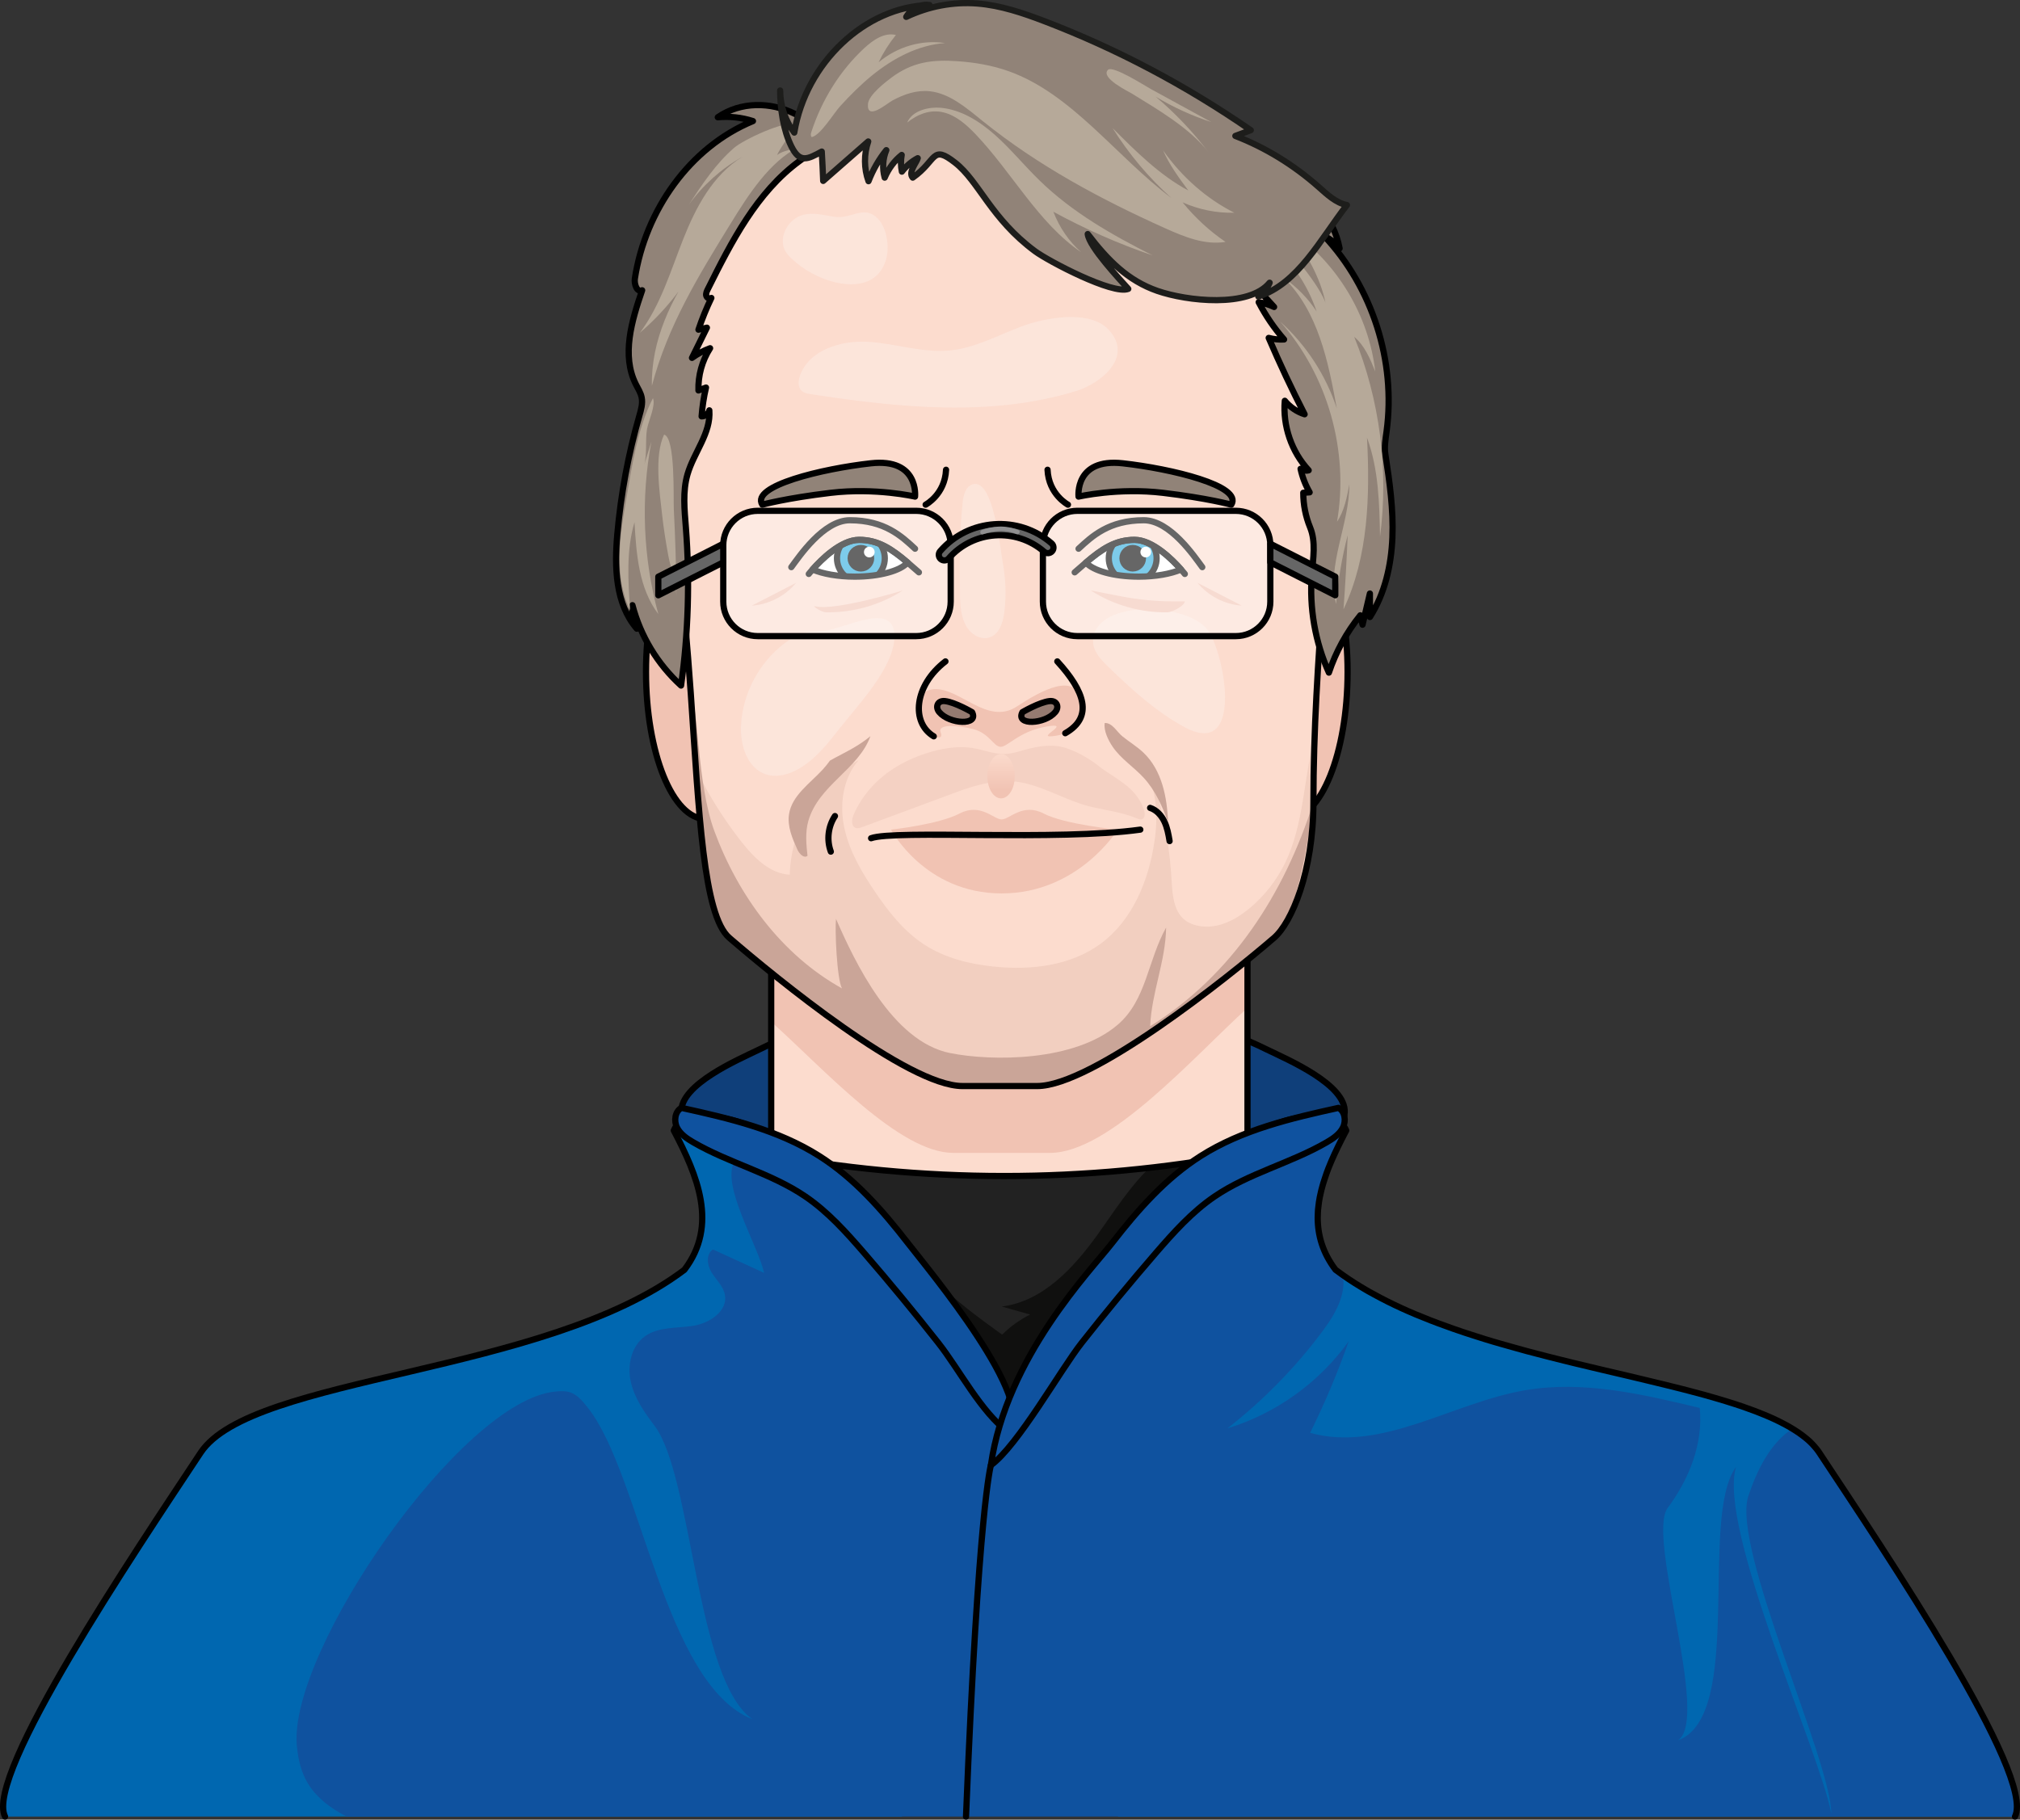 <?xml version="1.0" encoding="utf-8"?>
<!-- Generator: Adobe Illustrator 24.0.1, SVG Export Plug-In . SVG Version: 6.00 Build 0)  -->
<svg version="1.1" id="Camada_1" xmlns="http://www.w3.org/2000/svg" xmlns:xlink="http://www.w3.org/1999/xlink" x="0px" y="0px"
	 width="325.029px" height="292.862px" viewBox="0 0 325.029 292.862" enable-background="new 0 0 325.029 292.862"
	 xml:space="preserve">
<rect x="0" y="0" width="325.029" height="292.862" fill="#333333" stroke="none"/>
<g>
	<g>
		<g>
			<g>
				<ellipse fill="#F1C3B3" cx="113.542" cy="108.128" rx="9.596" ry="23.688"/>
				
					<ellipse fill="none" stroke="#000000" stroke-linecap="round" stroke-linejoin="round" stroke-miterlimit="10" cx="113.542" cy="108.128" rx="9.596" ry="23.688"/>
			</g>
			<g>
				<ellipse fill="#F1C3B3" cx="207.238" cy="108.128" rx="9.596" ry="23.688"/>
				
					<ellipse fill="none" stroke="#000000" stroke-linecap="round" stroke-linejoin="round" stroke-miterlimit="10" cx="207.238" cy="108.128" rx="9.596" ry="23.688"/>
			</g>
			<g>
				<path fill="#0F3F7A" d="M122.074,168.949c3.906-1.911,8.265-3.847,12.456-2.69c5.133,1.417,7.914,6.816,10.093,11.675
					c3.912,8.724,7.889,17.713,8.292,27.265c0.041,0.98-0.09,2.184-0.99,2.575c-0.782,0.34-1.657-0.163-2.34-0.673
					c-8.919-6.651-14.442-17.976-24.879-21.832c-3.517-1.3-14.827-1.397-15.081-6.228
					C109.387,174.524,118.908,170.498,122.074,168.949z"/>
				<path fill="none" stroke="#000000" stroke-linecap="round" stroke-linejoin="round" stroke-miterlimit="10" d="M122.074,168.949
					c3.906-1.911,8.265-3.847,12.456-2.69c5.133,1.417,7.914,6.816,10.093,11.675c3.912,8.724,7.889,17.713,8.292,27.265
					c0.041,0.98-0.09,2.184-0.99,2.575c-0.782,0.34-1.657-0.163-2.34-0.673c-8.919-6.651-14.442-17.976-24.879-21.832
					c-3.517-1.3-14.827-1.397-15.081-6.228C109.387,174.524,118.908,170.498,122.074,168.949z"/>
				<path fill="#0F3F7A" d="M203.921,168.949c-3.906-1.911-8.265-3.847-12.456-2.69c-5.133,1.417-7.914,6.816-10.093,11.675
					c-3.912,8.724-7.889,17.713-8.292,27.265c-0.041,0.98,0.09,2.184,0.99,2.575c0.782,0.34,1.657-0.163,2.34-0.673
					c8.919-6.651,14.442-17.976,24.879-21.832c3.517-1.3,14.827-1.397,15.081-6.228
					C216.608,174.524,207.087,170.498,203.921,168.949z"/>
				<path fill="none" stroke="#000000" stroke-linecap="round" stroke-linejoin="round" stroke-miterlimit="10" d="M203.921,168.949
					c-3.906-1.911-8.265-3.847-12.456-2.69c-5.133,1.417-7.914,6.816-10.093,11.675c-3.912,8.724-7.889,17.713-8.292,27.265
					c-0.041,0.98,0.09,2.184,0.99,2.575c0.782,0.34,1.657-0.163,2.34-0.673c8.919-6.651,14.442-17.976,24.879-21.832
					c3.517-1.3,14.827-1.397,15.081-6.228C216.608,174.524,207.087,170.498,203.921,168.949z"/>
				<path fill="#FCDCCE" d="M200.729,138.478v74.306h-76.64v-72.076C132.644,148.384,192.163,146.245,200.729,138.478z"/>
				<path fill="#F1C3B3" d="M200.729,132.254v29.956c-8.566,7.766-22.182,23.339-31.771,23.339c-7.781,0-7.781,0-7.781,0
					s0,0-7.781,0c-8.714,0-20.752-13.433-29.307-21.109v-32.186H200.729z"/>
				<path fill="none" stroke="#000000" stroke-linecap="round" stroke-linejoin="round" stroke-miterlimit="10" d="M200.729,138.478
					v74.306h-76.64v-72.076C132.644,148.384,192.163,146.245,200.729,138.478z"/>
				<path fill="#FCDCCE" d="M211.546,118.458c-0.14,3.49-0.21,7.04-0.21,10.65c0,11.15-3.51,19.39-6.33,21.82
					c-7.52,6.48-29.32,23.86-38.12,23.86c-6.01,0-6.01,0-6.01,0s0,0-6,0c-8.8,0-30.01-17.38-37.53-23.86
					c-3.26-2.81-4.39-13.48-5.36-27.1c-0.28-3.87-0.54-7.97-0.83-12.2c-1.05-15.31-3.16-32.26-2.89-45.51
					c0.26-12.97,3.11-46.17,44.09-46.17h17.64c40.98,0,43.83,33.2,44.09,46.17C214.406,81.888,212.216,99.268,211.546,118.458z"/>
				<path opacity="0.4" fill="#E8C2B3" d="M137.359,131.109c-0.326,0.749-0.43,1.88,0.344,2.14c0.335,0.113,0.699-0.012,1.031-0.135
					c5.046-1.872,10.093-3.744,15.139-5.616c3.549-1.316,7.293-2.333,11.073-1.441c3.749,0.885,7.1,3.008,10.921,3.868
					c2.386,0.537,4.847,0.848,7.099,1.801c0.235,0.099,0.49,0.208,0.736,0.142c0.517-0.138,0.553-0.862,0.41-1.378
					c-0.446-1.601-1.529-2.966-2.81-4.026c-1.406-1.165-3.042-2.006-4.45-3.13c-1.497-1.195-3.308-2.229-5.113-2.875
					c-2.173-0.778-4.587-0.418-6.81,0.204c-1.022,0.286-2.042,0.628-3.102,0.68c-1.844,0.091-3.609-0.697-5.435-0.974
					c-3.881-0.588-8.86,1.041-12.162,3.038C141.21,125.235,138.775,127.858,137.359,131.109z"/>
				<path opacity="0.5" fill="#E8C2B3" d="M211.546,118.458c-0.14,3.49-0.21,7.04-0.21,10.65c0,11.15-3.51,19.39-6.33,21.82
					c-7.52,6.48-29.32,23.86-38.12,23.86c-6.01,0-6.01,0-6.01,0s0,0-6,0c-8.8,0-30.01-17.38-37.53-23.86
					c-3.26-2.81-4.39-13.48-5.36-27.1c0.06,0.12,0.12,0.24,0.18,0.35c1.98,4,4.38,7.8,7.14,11.31c2,2.54,4.54,5.12,7.77,5.29
					c0.2-7.49,4.55-14.73,11.07-18.43c-2.5,2.88-3.09,7.06-2.31,10.79c0.77,3.73,2.73,7.1,4.87,10.26c2.2,3.27,4.69,6.46,7.99,8.61
					c3.35,2.19,7.36,3.18,11.34,3.57c5.92,0.6,12.26-0.16,17.05-3.68c5.18-3.8,7.79-10.27,8.7-16.63c0.64-4.48,0.37-9.56-2.78-12.81
					c1.44,0.32,2.15,1.91,2.6,3.32c1.51,4.73,2.45,9.64,2.82,14.6c0.28,3.7,0.03,8.08,4.88,8.71c2.78,0.36,5.51-1.05,7.68-2.84
					c2.42-1.99,4.4-4.51,5.78-7.33C209.846,132.608,209.746,125.238,211.546,118.458z"/>
				<path fill="#CAA598" d="M211.336,129.112c-1.45,11.05-3.51,19.39-6.33,21.82c-7.52,6.48-29.32,23.86-38.124,23.86
					c-6.003,0-6.003,0-6.003,0s0,0-6.003,0c-8.804,0-30.01-17.38-37.53-23.86c-4.18-3.61-4.874-20.17-6.194-39.3
					c1.26,2.21,1,14.552,3.784,22.1c3.838,10.405,10.84,19.96,20.54,25.34c-0.83-1.59-1.15-9.41-0.96-11.19
					c2.99,6.85,9.041,19.74,18.354,21.6c6.682,1.34,19.996,1.42,26.976-4.56c4.63-3.97,4.81-10.32,7.79-15.64
					c-0.08,5.44-2.34,10.45-2.57,15.88C198.226,156.982,206.686,143.822,211.336,129.112z"/>
				<path opacity="0.7" fill="#FCE8E0" d="M156.433,77.97c-1.11,0.402-1.428,1.795-1.547,2.969
					c-0.491,4.824-0.458,9.684-0.424,14.532c0.018,2.519,0.282,5.494,2.448,6.78c0.653,0.388,1.454,0.565,2.188,0.371
					c1.664-0.439,2.311-2.438,2.513-4.147c0.313-2.639,0.224-5.326-0.265-7.939C160.978,88.568,159.858,76.731,156.433,77.97z"/>
				<path opacity="0.7" fill="#FCE8E0" d="M132.584,101.516c-1.15,0.09-2.319,0.103-3.425,0.431c-1.04,0.308-1.982,0.884-2.85,1.533
					c-4.143,3.099-6.807,8.093-7.074,13.259c-0.164,3.179,0.999,6.926,4.031,7.894c1.775,0.567,3.734-0.002,5.341-0.945
					c2.642-1.551,4.593-4.023,6.479-6.437c2.843-3.64,8.775-9.799,8.837-14.75C143.999,96.512,135.883,101.258,132.584,101.516z"/>
				<path opacity="0.7" fill="#FCE8E0" d="M175.879,102.991c-0.115,1.688,1.183,3.104,2.399,4.281
					c3.77,3.65,7.686,7.244,12.299,9.745c9.391,5.091,6.688-10.889,3.969-15.311C191.614,96.939,176.336,96.291,175.879,102.991z"/>
				<path opacity="0.7" fill="#FCE8E0" d="M164.335,52.551c-3.762,1.408-7.382,3.425-11.377,3.841
					c-4.41,0.459-8.77-1.087-13.194-1.376c-4.425-0.289-9.632,1.309-11.061,5.507c-0.264,0.776-0.34,1.738,0.236,2.322
					c0.401,0.406,1.006,0.513,1.569,0.6c14.173,2.169,28.926,3.694,42.634-0.509c3.902-1.196,9.222-5.355,5.367-9.738
					C175.398,49.66,167.997,51.18,164.335,52.551z"/>
				<path opacity="0.7" fill="#FCE8E0" d="M134.25,34.891c-1.674-0.247-3.39-0.757-5.022-0.312
					c-1.735,0.474-3.092,2.097-3.251,3.889c-0.05,0.567,0.012,1.152,0.242,1.673c0.245,0.554,0.666,1.01,1.104,1.428
					c1.977,1.889,4.461,3.243,7.12,3.88c2.248,0.538,4.863,0.479,6.573-1.076c0.818-0.744,1.349-1.77,1.617-2.844
					c0.513-2.056,0.008-5.328-1.797-6.72C138.727,33.182,136.893,35.28,134.25,34.891z"/>
				<path fill="none" stroke="#000000" stroke-linecap="round" stroke-linejoin="round" stroke-miterlimit="10" d="M211.336,129.112
					c0,11.145-3.51,19.39-6.33,21.82c-7.52,6.48-29.32,23.86-38.124,23.86c-6.003,0-6.003,0-6.003,0s0,0-6.003,0
					c-8.804,0-30.01-17.38-37.53-23.86c-4.18-3.61-4.874-20.17-6.194-39.3c-1.05-15.31-3.156-32.26-2.886-45.51
					c0.26-12.97,3.11-46.17,44.09-46.17h17.64c40.98,0,43.83,33.2,44.09,46.17C214.466,84.762,211.336,105.642,211.336,129.112z"/>
			</g>
		</g>
		<g>
			<path fill="none" stroke="#000000" stroke-linecap="round" stroke-linejoin="round" stroke-miterlimit="10" d="M134.35,131.337
				c-1.106,1.66-1.362,3.857-0.666,5.726"/>
			<path fill="none" stroke="#000000" stroke-linecap="round" stroke-linejoin="round" stroke-miterlimit="10" d="M185.061,130.025
				c1.035,0.336,1.824,1.216,2.293,2.198c0.469,0.982,0.661,2.071,0.84,3.144"/>
			<linearGradient id="SVGID_1_" gradientUnits="userSpaceOnUse" x1="161.077" y1="120.777" x2="161.077" y2="127.164">
				<stop  offset="0" style="stop-color:#FCDCCE"/>
				<stop  offset="1" style="stop-color:#F1C3B3"/>
			</linearGradient>
			<ellipse fill="url(#SVGID_1_)" cx="161.077" cy="124.927" rx="2.205" ry="3.566"/>
			<path fill="#F1C3B3" d="M179.846,133.522c0,0-6.298,10.268-18.68,10.268s-17.792-10.268-17.792-10.268s7.63-0.818,11.017-2.586
				c3.388-1.769,5.49,0.943,6.775,0.943s3.387-2.713,6.775-0.943C171.328,132.705,179.846,133.522,179.846,133.522z"/>
			<path fill="none" stroke="#000000" stroke-linecap="round" stroke-linejoin="round" stroke-miterlimit="10" d="M183.482,133.522
				c-13.221,1.846-39.558,0-43.318,1.385"/>
			<g>
				<path fill="#F1C3B3" d="M131.197,97.586c-0.698-0.163,0.982,0.948,1.698,0.961c4.349,0.078,8.713-1.163,12.371-3.516
					C145.267,95.031,134.469,98.35,131.197,97.586z"/>
				<path fill="#F1C3B3" d="M120.966,97.475c2.745-0.189,5.389-1.551,7.137-3.676L120.966,97.475z"/>
				<path fill="#FFFFFF" d="M146.039,90.533c-0.62,0.731-1.934,1.351-3.671,1.761c-1.387,0.324-3.044,0.512-4.82,0.512
					c-1.063,0-2.082-0.068-3.029-0.191c-1.484-0.198-2.781-0.53-3.775-0.962c0.756-0.861,2.158-2.323,3.775-3.4
					c1.178-0.785,2.471-1.369,3.714-1.369c1.556,0,2.882,0.382,4.135,1.03C143.615,88.559,144.786,89.467,146.039,90.533z"/>
				<path fill="none" stroke="#000000" stroke-linecap="round" stroke-linejoin="round" stroke-miterlimit="10" d="M148.939,81.222
					c0,0,3.112-1.643,3.285-5.619"/>
				<path fill="none" stroke="#000000" stroke-linecap="round" stroke-linejoin="round" stroke-miterlimit="10" d="M158.795,73.182"
					/>
				<path fill="none" stroke="#000000" stroke-linecap="round" stroke-linejoin="round" stroke-miterlimit="10" d="M152.657,83.729"
					/>
				<path fill="#918378" d="M147.236,79.925c0,0,0.666-6.225-7.115-5.36c-7.781,0.865-19.365,3.631-17.463,6.657
					c0,0,3.854-1.054,10.979-1.902C140.899,78.455,147.236,79.925,147.236,79.925z"/>
				<path fill="none" stroke="#000000" stroke-linecap="round" stroke-linejoin="round" stroke-miterlimit="10" d="M147.236,79.925
					c0,0,0.666-6.225-7.115-5.36c-7.781,0.865-19.365,3.631-17.463,6.657c0,0,3.854-1.054,10.979-1.902
					C140.899,78.455,147.236,79.925,147.236,79.925z"/>
				<circle fill="#26A8DC" cx="138.522" cy="89.845" r="3.847"/>
				
					<circle fill="none" stroke="#000000" stroke-linecap="round" stroke-linejoin="round" stroke-miterlimit="10" cx="138.522" cy="89.845" r="3.847"/>
				<circle cx="138.522" cy="89.845" r="1.643"/>
				
					<circle fill="none" stroke="#000000" stroke-linecap="round" stroke-linejoin="round" stroke-miterlimit="10" cx="138.522" cy="89.845" r="1.643"/>
				<circle fill="#FFFFFF" cx="139.875" cy="88.851" r="0.86"/>
				<path fill="#FCDCCE" d="M142.369,84.233v3.681c-1.254-0.648-2.579-1.03-4.135-1.03c-1.243,0-2.536,0.584-3.714,1.369v-4.02
					H142.369z"/>
				<path fill="#FCDCCE" d="M142.369,92.295v3.148h-7.849v-2.828c0.947,0.122,1.967,0.191,3.029,0.191
					C139.325,92.806,140.982,92.619,142.369,92.295z"/>
				<path fill="none" stroke="#000000" stroke-linecap="round" stroke-linejoin="round" stroke-miterlimit="10" d="M130.136,92.374
					c0,0,0.22-0.281,0.609-0.72c1.308-1.488,4.535-4.769,7.489-4.769c3.098,0,5.288,1.509,7.806,3.649
					c0.584,0.497,1.185,1.027,1.819,1.581"/>
				<path fill="none" stroke="#000000" stroke-linecap="round" stroke-linejoin="round" stroke-miterlimit="10" d="M146.039,90.533
					c-1.113,1.318-4.492,2.273-8.49,2.273c-2.73,0-5.176-0.447-6.805-1.153c1.308-1.488,4.535-4.769,7.489-4.769
					C141.331,86.884,143.521,88.394,146.039,90.533z"/>
				<path fill="none" stroke="#000000" stroke-linecap="round" stroke-linejoin="round" stroke-miterlimit="10" d="M127.326,91.279
					c1.227-1.639,5.153-7.55,9.423-7.55c5.586,0,8.334,2.585,10.487,4.585"/>
				<path fill="#F1C3B3" d="M175.513,95.031c3.658,2.353,8.022,3.594,12.371,3.516c0.716-0.013,2.7-1.043,2.76-1.756h-1.795
					c-2.809,0-5.613-0.268-8.371-0.801L175.513,95.031z"/>
				<path fill="#F1C3B3" d="M199.814,97.475c-2.745-0.189-5.389-1.551-7.137-3.676L199.814,97.475z"/>
				<path fill="#FFFFFF" d="M174.741,90.533c0.62,0.731,1.934,1.351,3.671,1.761c1.387,0.324,3.044,0.512,4.82,0.512
					c1.063,0,2.082-0.068,3.029-0.191c1.484-0.198,2.781-0.53,3.775-0.962c-0.756-0.861-2.158-2.323-3.775-3.4
					c-1.178-0.785-2.471-1.369-3.714-1.369c-1.556,0-2.882,0.382-4.135,1.03C177.165,88.559,175.994,89.467,174.741,90.533z"/>
				<path fill="none" stroke="#000000" stroke-linecap="round" stroke-linejoin="round" stroke-miterlimit="10" d="M171.841,81.222
					c0,0-3.112-1.643-3.285-5.619"/>
				<path fill="#918378" d="M173.544,79.925c0,0-0.666-6.225,7.115-5.36c7.781,0.865,19.365,3.631,17.463,6.657
					c0,0-3.854-1.054-10.979-1.902C179.881,78.455,173.544,79.925,173.544,79.925z"/>
				<path fill="none" stroke="#000000" stroke-linecap="round" stroke-linejoin="round" stroke-miterlimit="10" d="M173.544,79.925
					c0,0-0.666-6.225,7.115-5.36c7.781,0.865,19.365,3.631,17.463,6.657c0,0-3.854-1.054-10.979-1.902
					C179.881,78.455,173.544,79.925,173.544,79.925z"/>
				<circle fill="#26A8DC" cx="182.258" cy="89.845" r="3.847"/>
				
					<circle fill="none" stroke="#000000" stroke-linecap="round" stroke-linejoin="round" stroke-miterlimit="10" cx="182.258" cy="89.845" r="3.847"/>
				<circle cx="182.258" cy="89.845" r="1.643"/>
				
					<circle fill="none" stroke="#000000" stroke-linecap="round" stroke-linejoin="round" stroke-miterlimit="10" cx="182.258" cy="89.845" r="1.643"/>
				<circle fill="#FFFFFF" cx="184.359" cy="88.851" r="0.86"/>
				<path fill="#FCDCCE" d="M178.411,84.233v3.681c1.254-0.648,2.579-1.03,4.135-1.03c1.243,0,2.536,0.584,3.714,1.369v-4.02
					H178.411z"/>
				<path fill="#FCDCCE" d="M178.411,92.295v3.148h7.849v-2.828c-0.947,0.122-1.967,0.191-3.029,0.191
					C181.455,92.806,179.798,92.619,178.411,92.295z"/>
				<path fill="none" stroke="#000000" stroke-linecap="round" stroke-linejoin="round" stroke-miterlimit="10" d="M172.922,92.115
					c0.634-0.555,1.236-1.084,1.819-1.581c2.518-2.14,4.708-3.649,7.806-3.649c2.954,0,6.181,3.282,7.489,4.769
					c0.389,0.439,0.609,0.72,0.609,0.72"/>
				<path fill="none" stroke="#000000" stroke-linecap="round" stroke-linejoin="round" stroke-miterlimit="10" d="M174.741,90.533
					c1.113,1.318,4.492,2.273,8.49,2.273c2.73,0,5.176-0.447,6.805-1.153c-1.308-1.488-4.535-4.769-7.489-4.769
					C179.449,86.884,177.259,88.394,174.741,90.533z"/>
				<path fill="none" stroke="#000000" stroke-linecap="round" stroke-linejoin="round" stroke-miterlimit="10" d="M193.454,91.279
					c-1.227-1.639-5.153-7.55-9.423-7.55c-5.586,0-8.334,2.585-10.487,4.585"/>
			</g>
			<path fill="#F1C3B3" d="M150.249,118.508c-2.14-0.973-4.15-7.262,0-7.586c4.15-0.324,8.624,5.9,13.357,2.788
				c4.022-2.645,9.467-5.596,10.374-0.885s-3.177,5.618-4.993,5.683c-1.816,0.065,3.631-2.334-0.713-1.556
				c-4.344,0.778-6.176,3.307-7.303,3.242c-1.126-0.065-1.802-2.205-4.382-2.853c-2.58-0.648-5.757-0.843-5.238,0.519
				C151.87,119.221,150.249,118.508,150.249,118.508z"/>
			<path fill="#957B71" d="M164.515,114.617c0,0,2.743-1.612,4.377-1.783c1.187-0.124,1.588,0.965,0.897,1.783
				C168.146,116.563,163.348,116.822,164.515,114.617z"/>
			<path fill="#957B71" d="M156.409,114.617c0,0-2.743-1.612-4.377-1.783c-1.187-0.124-1.588,0.965-0.897,1.783
				C152.778,116.563,157.576,116.822,156.409,114.617z"/>
			<path fill="none" stroke="#000000" stroke-linecap="round" stroke-linejoin="round" stroke-miterlimit="10" d="M164.515,114.617
				c0,0,2.743-1.612,4.377-1.783c1.187-0.124,1.588,0.965,0.897,1.783C168.146,116.563,163.348,116.822,164.515,114.617z"/>
			<path fill="none" stroke="#000000" stroke-linecap="round" stroke-linejoin="round" stroke-miterlimit="10" d="M156.409,114.617
				c0,0-2.743-1.612-4.377-1.783c-1.187-0.124-1.588,0.965-0.897,1.783C152.778,116.563,157.576,116.822,156.409,114.617z"/>
			<path fill="none" stroke="#000000" stroke-linecap="round" stroke-linejoin="round" stroke-miterlimit="10" d="M150.249,118.508
				c-3.696-2.205-3.177-8.17,1.88-12.06"/>
			<path fill="none" stroke="#000000" stroke-linecap="round" stroke-linejoin="round" stroke-miterlimit="10" d="M171.405,118.007
				c4.586-2.612,3.104-6.761-1.278-11.559"/>
		</g>
		<path fill="#CAA598" d="M137.246,120.41c-1.159,0.67-2.457,1.296-3.705,2.004c-0.353,0.492-0.728,0.968-1.137,1.414
			c-2.077,2.268-4.991,4.191-5.449,7.231c-0.294,1.952,0.537,3.878,1.349,5.678c0.306,0.677,1.062,1.477,1.627,0.994
			c-0.207-1.867-0.384-3.791,0.132-5.597c1.653-5.788,8.055-8.279,9.993-13.65C139.196,119.191,138.252,119.829,137.246,120.41z"/>
		<path fill="#CAA598" d="M179.027,120.176c1.329,1.961,3.413,3.267,5.012,5.014c1.851,2.023,3.004,4.585,3.903,7.176
			c-0.131-4.075-1.003-8.433-3.961-11.24c-1.041-0.988-2.288-1.729-3.401-2.635c-0.872-0.709-1.61-2.186-2.823-2.13
			C177.559,117.601,178.327,119.142,179.027,120.176z"/>
		<g>
			<path fill="#918378" d="M115.495,18.872c1.902-0.183,3.84,0.028,5.659,0.615c-10.199,4.206-17.317,14.425-18.999,25.329
				c-0.141,0.913,0.342,2.303,1.173,1.9c-1.69,4.916-3.35,10.478-1.02,15.125c0.348,0.694,0.784,1.362,0.938,2.124
				c0.198,0.978-0.094,1.98-0.37,2.939c-1.783,6.212-2.971,12.595-3.544,19.033c-0.473,5.316-0.345,11.206,3.137,15.251
				c-0.549-1.176-0.794-2.492-0.706-3.787c1.284,4.946,4.038,9.501,7.822,12.936c1.168-8.408,1.429-16.941,0.777-25.405
				c-0.221-2.872-0.54-5.819,0.258-8.586c1.017-3.525,3.807-6.651,3.513-10.308c-0.134,0.551-0.674,0.975-1.241,0.974
				c0.116-1.561,0.352-3.113,0.706-4.638c-0.405,0.155-0.809,0.31-1.214,0.466c-0.077-2.385,0.586-4.788,1.874-6.796
				c-1.036,0.382-2.02,0.907-2.915,1.554c0.8-1.62,1.6-3.24,2.4-4.86c-0.453,0.107-0.905,0.214-1.358,0.321
				c0.584-1.744,1.278-3.45,2.077-5.106c-0.264,0.248-0.737-0.011-0.821-0.363c-0.084-0.352,0.082-0.711,0.243-1.035
				c3.818-7.659,7.883-15.616,14.791-20.667c1.341-0.981,3.96-2.643,3.359-4.706c-0.404-1.385-2.948-2.262-4.117-2.85
				C124.024,16.371,119.157,16.328,115.495,18.872z"/>
			<path fill="none" stroke="#000000" stroke-linecap="round" stroke-linejoin="round" stroke-miterlimit="10" d="M115.495,18.872
				c1.902-0.183,3.84,0.028,5.659,0.615c-10.199,4.206-17.317,14.425-18.999,25.329c-0.141,0.913,0.342,2.303,1.173,1.9
				c-1.69,4.916-3.35,10.478-1.02,15.125c0.348,0.694,0.784,1.362,0.938,2.124c0.198,0.978-0.094,1.98-0.37,2.939
				c-1.783,6.212-2.971,12.595-3.544,19.033c-0.473,5.316-0.345,11.206,3.137,15.251c-0.549-1.176-0.794-2.492-0.706-3.787
				c1.284,4.946,4.038,9.501,7.822,12.936c1.168-8.408,1.429-16.941,0.777-25.405c-0.221-2.872-0.54-5.819,0.258-8.586
				c1.017-3.525,3.807-6.651,3.513-10.308c-0.134,0.551-0.674,0.975-1.241,0.974c0.116-1.561,0.352-3.113,0.706-4.638
				c-0.405,0.155-0.809,0.31-1.214,0.466c-0.077-2.385,0.586-4.788,1.874-6.796c-1.036,0.382-2.02,0.907-2.915,1.554
				c0.8-1.62,1.6-3.24,2.4-4.86c-0.453,0.107-0.905,0.214-1.358,0.321c0.584-1.744,1.278-3.45,2.077-5.106
				c-0.264,0.248-0.737-0.011-0.821-0.363c-0.084-0.352,0.082-0.711,0.243-1.035c3.818-7.659,7.883-15.616,14.791-20.667
				c1.341-0.981,3.96-2.643,3.359-4.706c-0.404-1.385-2.948-2.262-4.117-2.85C124.024,16.371,119.157,16.328,115.495,18.872z"/>
			<path fill="#B6A999" d="M118.157,23.764c-2.985,2.568-5.183,5.909-7.341,9.202c2.274-3.159,5.243-5.816,8.634-7.727
				c-4.734,2.891-7.492,8.118-9.529,13.277c-2.037,5.159-3.637,10.61-6.966,15.047c3.768-3.23,6.951-7.14,9.35-11.485
				c-4.274,5.849-7.567,12.772-7.412,20.014c2.556-9.665,7.468-17.676,12.716-26.184c2.785-4.515,6.209-9.907,10.953-12.281
				c-1.15,0.575-2.381,0.486-3.535,1.319c0.585-1.313,3.314-4.988,3.314-4.988C126.262,19.302,119.584,22.536,118.157,23.764z"/>
			<path fill="#B6A999" d="M100.732,80.558c-1.03,5.911-1.94,12.276,0.662,17.682c-0.333-4.751-0.653-9.624,0.701-14.191
				c0.293,5.161,0.705,10.661,3.831,14.779c-2.457-9.007-2.842-18.572-1.118-27.748c-0.391,1.268-0.782,2.535-1.173,3.803
				c0.522-1.694,0.163-4.047,0.479-5.853c0.222-1.272,1.436-3.801,0.947-4.949C102.507,69.056,101.681,75.11,100.732,80.558z"/>
			<path fill="#B6A999" d="M108.834,95.866c-0.033-4.61-0.17-9.22-0.411-13.824c-0.097-1.856,0.282-11.613-1.568-12.098
				c-1.614,3.407-0.72,9.26-0.318,12.905c0.242,2.192,0.591,4.37,0.989,6.538C107.902,91.43,108.819,93.801,108.834,95.866z"/>
		</g>
		<g>
			<path fill="#918378" d="M197.574,41.245c2.478,2.72,4.956,5.44,7.435,8.16c-0.785-0.372-1.624-0.631-2.482-0.769
				c1.114,2.154,2.49,4.173,4.087,5.998c-0.831,0.052-1.67-0.033-2.474-0.252c1.785,4.162,3.712,8.263,5.779,12.293
				c-1.243-0.397-2.365-1.162-3.188-2.173c-0.349,4.046,1.082,8.213,3.842,11.191c-0.44,0.126-0.937,0.034-1.304-0.24
				c0.283,1.328,0.778,2.611,1.46,3.785c-0.343,0.023-0.685,0.047-1.028,0.07c0,1.903,0.375,3.805,1.097,5.566
				c0.966,2.353,0.482,5.01,0.281,7.546c-0.429,5.397,0.525,10.899,2.746,15.836c1.115-3.345,2.836-6.487,5.054-9.227
				c0.12,0.504,0.241,1.008,0.361,1.513c0.394-1.673,0.788-3.346,1.182-5.019c0.003,1.261,0.005,2.521,0.008,3.782
				c2.404-3.788,3.434-8.321,3.614-12.804s-0.446-8.956-1.135-13.389c-0.191-1.228,0.035-2.476,0.201-3.708
				c1.518-11.259-2.271-23.12-10.036-31.413c0.968,0.452,1.825,1.142,2.474,1.992c-0.908-4.933-4.67-9.234-9.438-10.791
				c-1.932-0.631-4.059-0.828-5.992-0.203C194.204,30.902,193.925,37.241,197.574,41.245z"/>
			<path fill="none" stroke="#000000" stroke-linecap="round" stroke-linejoin="round" stroke-miterlimit="10" d="M197.574,41.245
				c2.478,2.72,4.956,5.44,7.435,8.16c-0.785-0.372-1.624-0.631-2.482-0.769c1.114,2.154,2.49,4.173,4.087,5.998
				c-0.831,0.052-1.67-0.033-2.474-0.252c1.785,4.162,3.712,8.263,5.779,12.293c-1.243-0.397-2.365-1.162-3.188-2.173
				c-0.349,4.046,1.082,8.213,3.842,11.191c-0.44,0.126-0.937,0.034-1.304-0.24c0.283,1.328,0.778,2.611,1.46,3.785
				c-0.343,0.023-0.685,0.047-1.028,0.07c0,1.903,0.375,3.805,1.097,5.566c0.966,2.353,0.482,5.01,0.281,7.546
				c-0.429,5.397,0.525,10.899,2.746,15.836c1.115-3.345,2.836-6.487,5.054-9.227c0.12,0.504,0.241,1.008,0.361,1.513
				c0.394-1.673,0.788-3.346,1.182-5.019c0.003,1.261,0.005,2.521,0.008,3.782c2.404-3.788,3.434-8.321,3.614-12.804
				s-0.446-8.956-1.135-13.389c-0.191-1.228,0.035-2.476,0.201-3.708c1.518-11.259-2.271-23.12-10.036-31.413
				c0.968,0.452,1.825,1.142,2.474,1.992c-0.908-4.933-4.67-9.234-9.438-10.791c-1.932-0.631-4.059-0.828-5.992-0.203
				C194.204,30.902,193.925,37.241,197.574,41.245z"/>
			<path fill="#B6A999" d="M211.85,50.126c-1.397-2.12-3.204-3.969-5.292-5.415c5.524,5.361,7.168,13.458,8.543,21.032
				c-1.755-5.352-4.933-10.23-9.119-13.998c7.656,8.651,11.12,20.853,9.151,32.236c1.18-1.776,1.594-3.935,1.984-6.031
				c0.013,6.514-3.686,12.948-2.134,19.274c0.303-3.743,0.929-7.461,1.867-11.097c-0.16,3.982-0.385,7.962-0.674,11.937
				c4.015-8.487,4.263-18.238,3.785-27.614c1.868,5.054,1.99,10.561,2.092,15.948c1.411-10.848-0.036-22.056-4.156-32.19
				c1.688,1.415,2.57,3.544,3.391,5.587c-1.028-8.987-6.087-17.436-13.523-22.587c2.365,3.631,4.723,7.411,5.54,11.667
				c-0.374-1.948-6.533-10.514-8.601-9.674c1.057,1.686,2.946,3.115,4.128,4.854C210.105,45.929,211.128,47.976,211.85,50.126z"/>
		</g>
		<g>
			<path fill="#918378" d="M125.53,14.562c0.012,2.461,0.833,4.908,2.275,6.779c1.843-11.251,11.45-20.312,21.766-20.531
				c-1.44-0.227-2.969,0.551-3.753,1.908c3.595-1.715,7.564-2.459,11.469-2.15c3.714,0.294,7.313,1.516,10.832,2.864
				c11.592,4.438,22.731,10.329,33.137,17.523c-0.827,0.307-1.654,0.614-2.482,0.922c4.821,1.865,9.355,4.639,13.348,8.166
				c1.403,1.239,2.835,2.621,4.603,2.954c-4.341,5.624-7.846,12.643-14.253,14.731c0.796-0.51,1.442-1.301,1.821-2.229
				c-3.351,4.083-13.304,2.969-18.057,1.321c-4.753-1.648-7.957-4.899-11.216-9.151c0.244,2.083,5.193,7.332,6.527,8.824
				c-2.453,0.997-12.83-4.45-15.003-6.056c-7.073-5.226-9.037-11.27-12.86-14.252c-3.823-2.982-2.873-0.37-6.821,2.405
				c-0.787-0.861,0.664-2.484,0.806-3.132c-0.976,0.513-1.853,1.258-2.554,2.17c-0.182-0.881-0.192-1.806-0.027-2.691
				c-1.174,0.932-2.127,2.203-2.739,3.652c-0.404-1.444-0.308-3.052,0.264-4.424c-1.191,1.48-2.164,3.176-2.867,5
				c-0.737-2.025-0.753-4.36-0.044-6.397c-2.416,2.116-4.831,4.233-7.247,6.349c-0.072-1.575-0.121-3.155-0.229-4.726
				c-2.257,1.228-3.525,1.944-4.898-0.838C126.037,20.938,125.544,17.504,125.53,14.562z"/>
			<path fill="none" stroke="#1D1D1B" stroke-linecap="round" stroke-linejoin="round" stroke-miterlimit="10" d="M125.53,14.562
				c0.012,2.461,0.833,4.908,2.275,6.779c1.843-11.251,11.45-20.312,21.766-20.531c-1.44-0.227-2.969,0.551-3.753,1.908
				c3.595-1.715,7.564-2.459,11.469-2.15c3.714,0.294,7.313,1.516,10.832,2.864c11.592,4.438,22.731,10.329,33.137,17.523
				c-0.827,0.307-1.654,0.614-2.482,0.922c4.821,1.865,9.355,4.639,13.348,8.166c1.403,1.239,2.835,2.621,4.603,2.954
				c-4.341,5.624-7.846,12.643-14.253,14.731c0.796-0.51,1.442-1.301,1.821-2.229c-3.351,4.083-13.304,2.969-18.057,1.321
				c-4.753-1.648-7.957-4.899-11.216-9.151c0.244,2.083,5.193,7.332,6.527,8.824c-2.453,0.997-12.83-4.45-15.003-6.056
				c-7.073-5.226-9.037-11.27-12.86-14.252c-3.823-2.982-2.873-0.37-6.821,2.405c-0.787-0.861,0.664-2.484,0.806-3.132
				c-0.976,0.513-1.853,1.258-2.554,2.17c-0.182-0.881-0.192-1.806-0.027-2.691c-1.174,0.932-2.127,2.203-2.739,3.652
				c-0.404-1.444-0.308-3.052,0.264-4.424c-1.191,1.48-2.164,3.176-2.867,5c-0.737-2.025-0.753-4.36-0.044-6.397
				c-2.416,2.116-4.831,4.233-7.247,6.349c-0.072-1.575-0.121-3.155-0.229-4.726c-2.257,1.228-3.525,1.944-4.898-0.838
				C126.037,20.938,125.544,17.504,125.53,14.562z"/>
			<path fill="#B6A999" d="M151.836,18.093c2.004,0.497,3.685,1.981,5.175,3.548c5.846,6.144,10.084,14.29,16.957,18.949
				c-1.949-1.714-3.503-3.975-4.476-6.512c5.147,2.809,10.496,5.163,15.98,7.034c-6.459-3.268-12.88-6.88-18.212-12.076
				c-2.44-2.377-4.63-5.066-7.164-7.319c-2.534-2.253-5.513-4.091-8.752-4.373c-1.781-0.155-4.535,0.369-5.374,2.382
				C147.676,18.349,149.713,17.567,151.836,18.093z"/>
			<path fill="#B6A999" d="M148.45,10.125c1.849-0.414,3.754-0.405,5.637-0.273c2.769,0.195,5.534,0.657,8.177,1.595
				c10.232,3.632,17.317,13.744,26.217,20.415c-3.613-3.225-6.808-7.024-9.458-11.245c3.769,3.774,7.606,7.6,12.183,10.044
				c-1.508-2.037-3.03-4.098-4.063-6.47c3.019,4.305,6.989,7.784,11.464,10.048c-2.837,0.073-5.687-0.499-8.321-1.669
				c2.01,2.475,4.345,4.625,6.908,6.361c-3.316,0.549-6.624-0.807-9.731-2.203c-10.302-4.632-20.399-10.029-29.387-17.28
				c-2.594-2.093-5.281-4.423-8.475-4.761c-2.089-0.221-4.117,0.468-5.977,1.47c-0.933,0.503-4.182,3.365-3.964,0.576
				c0.114-1.464,2.857-3.555,3.855-4.299C145.004,11.322,146.686,10.521,148.45,10.125z"/>
			<path fill="#B6A999" d="M140.3,12.153c3.45-2.811,7.49-4.917,11.763-5.225c-3.746-0.569-7.681,0.574-10.694,3.106
				c0.764-1.585,1.701-3.067,2.785-4.404c-1.842-0.451-3.658,0.791-5.105,2.132c-3.854,3.573-6.827,8.301-8.518,13.545
				c-0.095,0.293-0.106,0.528,0.066,0.763c1.439-0.295,3.489-3.773,4.606-4.998C136.806,15.314,138.482,13.634,140.3,12.153z"/>
			<path fill="#B6A999" d="M194.507,24.571c-2.538-3.34-5.41-6.367-8.548-9.007c2.84,1.702,5.842,3.073,8.94,4.082
				c-3.249-1.783-6.499-3.561-9.752-5.334c-0.879-0.479-6.109-3.845-6.873-3.07c-1.265,1.285,3.336,3.499,3.813,3.794
				C186.106,17.521,191.503,20.616,194.507,24.571z"/>
		</g>
		<g>
			<path opacity="0.4" fill="#FFFFFF" d="M147.422,102.378h-25.496c-3.065,0-5.55-2.485-5.55-5.55v-9.066
				c0-3.065,2.485-5.55,5.55-5.55h25.496c3.065,0,5.55,2.485,5.55,5.55v9.066C152.972,99.893,150.487,102.378,147.422,102.378z"/>
			<path opacity="0.4" fill="#FFFFFF" d="M198.853,102.378h-25.496c-3.065,0-5.55-2.485-5.55-5.55v-9.066
				c0-3.065,2.485-5.55,5.55-5.55h25.496c3.065,0,5.55,2.485,5.55,5.55v9.066C204.403,99.893,201.919,102.378,198.853,102.378z"/>
			<path fill="none" stroke="#000000" stroke-linecap="round" stroke-linejoin="round" stroke-miterlimit="10" d="M147.422,102.378
				h-25.496c-3.065,0-5.55-2.485-5.55-5.55v-9.066c0-3.065,2.485-5.55,5.55-5.55h25.496c3.065,0,5.55,2.485,5.55,5.55v9.066
				C152.972,99.893,150.487,102.378,147.422,102.378z"/>
			<path fill="none" stroke="#000000" stroke-linecap="round" stroke-linejoin="round" stroke-miterlimit="10" d="M198.853,102.378
				h-25.496c-3.065,0-5.55-2.485-5.55-5.55v-9.066c0-3.065,2.485-5.55,5.55-5.55h25.496c3.065,0,5.55,2.485,5.55,5.55v9.066
				C204.403,99.893,201.919,102.378,198.853,102.378z"/>
			<g>
				<path fill="#666666" d="M151.957,90.199c-0.209,0-0.42-0.073-0.59-0.221c-0.375-0.326-0.415-0.895-0.089-1.27
					c4.596-5.289,12.637-5.854,17.926-1.259c0.375,0.326,0.415,0.895,0.089,1.27c-0.327,0.375-0.895,0.415-1.271,0.089
					c-4.539-3.943-11.441-3.459-15.385,1.08C152.459,90.094,152.209,90.199,151.957,90.199z"/>
			</g>
			<g>
				<path fill="none" stroke="#000000" stroke-linecap="round" stroke-linejoin="round" stroke-miterlimit="10" d="M151.957,90.199
					c-0.209,0-0.42-0.073-0.59-0.221c-0.375-0.326-0.415-0.895-0.089-1.27c4.596-5.289,12.637-5.854,17.926-1.259
					c0.375,0.326,0.415,0.895,0.089,1.27c-0.327,0.375-0.895,0.415-1.271,0.089c-4.539-3.943-11.441-3.459-15.385,1.08
					C152.459,90.094,152.209,90.199,151.957,90.199z"/>
			</g>
			<path fill="#909091" d="M163.874,85.313c-0.91-0.395-2.151-0.611-3.142-0.564c-1.014,0.048-1.814,0.203-2.749,0.55
				c-0.431,0.16-0.245,0.856,0.192,0.695c0.878-0.325,1.716-0.49,2.67-0.533c0.926-0.041,1.845,0.121,2.694,0.49
				C163.962,86.134,164.3,85.497,163.874,85.313z"/>
			<g>
				<polygon fill="#666666" points="116.377,87.512 105.926,92.814 105.926,95.807 116.377,90.505 				"/>
				<polygon fill="none" stroke="#000000" stroke-linecap="round" stroke-linejoin="round" stroke-miterlimit="10" points="
					116.377,87.512 105.926,92.814 105.926,95.807 116.377,90.505 				"/>
			</g>
			<g>
				<polygon fill="#666666" points="204.403,87.512 214.854,92.814 214.854,95.807 204.403,90.505 				"/>
				<polygon fill="none" stroke="#000000" stroke-linecap="round" stroke-linejoin="round" stroke-miterlimit="10" points="
					204.403,87.512 214.854,92.814 214.854,95.807 204.403,90.505 				"/>
			</g>
		</g>
	</g>
	<g>
		<path fill="#222222" d="M200.726,185.552v40.09h-78.28v-40.09c12.93,2.48,26.03,3.72,39.13,3.72c7.8,0,15.61-0.44,23.38-1.33
			c3.72-0.41,7.44-0.94,11.14-1.56c1.33-0.22,2.65-0.46,3.97-0.71L200.726,185.552z"/>
		<path fill="#10100F" d="M196.096,186.382c-0.03,0.62-0.16,1.24-0.35,1.79c-1.47,4.14-5.03,7.12-7.54,10.72
			c-1.45,2.09-2.54,4.4-3.65,6.68c-3.34,6.93-6.83,13.84-11.3,20.07h-19.69c-2.35-4.3-4.24-8.84-6.12-13.36
			c-1.47-3.54-2.95-7.09-4.42-10.63c3.05-0.31,5.47,2.34,7.61,4.53c3.19,3.25,6.91,5.94,10.61,8.62c1.32-1.31,2.85-2.41,4.51-3.23
			c-1.52-0.44-3.04-0.87-4.57-1.3c6.63-0.8,11.64-6.28,15.52-11.71c2.58-3.62,5.04-7.5,8.25-10.62
			C188.676,187.532,192.396,187.002,196.096,186.382z"/>
		<path fill="none" stroke="#000000" stroke-linecap="round" stroke-linejoin="round" stroke-miterlimit="10" d="M200.726,185.552
			v40.09h-78.28v-40.09c12.93,2.48,26.03,3.72,39.13,3.72c12.88,0,25.77-1.2,38.49-3.6L200.726,185.552z"/>
	</g>
	<path fill="#0067B0" d="M145.063,292.362H0.81c-3.316-6.66,20.856-42.51,31.476-58.56c8.25-12.47,55.45-12.47,77.84-29.44
		c5.48-7.2,2.09-15.17-1.71-22.42c0.1-0.26,0.24-0.5,0.42-0.72c3.13-3.92,17.41-0.65,26.14,11.02c2.32,3.09,4.24,6.77,5.46,11.05
		c0.78,2.73,1.28,5.7,1.41,8.93C144.676,236.902,163.621,281.512,145.063,292.362z"/>
	<path fill="none" stroke="#000000" stroke-linecap="round" stroke-linejoin="round" stroke-miterlimit="10" d="M0.81,292.362
		c-3.316-6.66,20.856-42.51,31.476-58.56c8.25-12.47,55.45-12.47,77.84-29.44c5.48-7.2,2.09-15.17-1.71-22.42
		c0.1-0.26,0.24-0.5,0.42-0.72c3.13-3.92,17.41-0.65,26.14,11.02"/>
	<path fill="#0F529F" d="M146.066,200.038c-4.1-5.286-8.596-10.406-14.245-13.989c-6.646-4.216-14.482-6.061-22.169-7.747
		c-1.051,0.572-1.25,2.094-0.717,3.165s1.582,1.778,2.617,2.379c5.788,3.361,12.52,4.958,18.049,8.728
		c3.63,2.475,6.596,5.79,9.469,9.115c4.073,4.714,8.038,9.522,11.892,14.416c3.437,4.365,6.936,11.231,11.298,14.403
		C167.053,225.487,149.541,204.518,146.066,200.038z"/>
	<path fill="#0F529F" d="M146.066,200.038c-4.1-5.286-8.596-10.406-14.245-13.989c-6.646-4.216-14.482-6.061-22.169-7.747
		c-1.051,0.572-1.25,2.094-0.717,3.165s1.582,1.778,2.617,2.379c5.788,3.361,12.52,4.958,18.049,8.728
		c3.63,2.475,6.596,5.79,9.469,9.115c4.073,4.714,8.038,9.522,11.892,14.416c3.437,4.365,6.936,11.231,11.298,14.403
		C167.053,225.487,149.541,204.518,146.066,200.038z"/>
	<g>
		<path fill="#0067B0" d="M324.222,292.362H179.969c-18.57-10.85,0.377-55.46,3.217-80.14c0.09-2.22,0.36-4.32,0.77-6.3
			c0.09-0.48,0.2-0.96,0.32-1.43c0.1-0.41,0.21-0.81,0.32-1.21h0.01c0.05-0.21,0.11-0.41,0.17-0.61c0.09-0.29,0.18-0.58,0.28-0.86
			c0.07-0.22,0.14-0.44,0.22-0.65c0.42-1.18,0.9-2.32,1.42-3.4c0.19-0.39,0.38-0.77,0.58-1.14c0.38-0.73,0.79-1.44,1.23-2.12
			c0.23-0.38,0.47-0.75,0.72-1.11c0.22-0.32,0.44-0.63,0.67-0.94c0.23-0.32,0.48-0.64,0.72-0.95c0.28-0.34,0.55-0.68,0.84-1.01
			c0.22-0.26,0.45-0.52,0.68-0.77c0.18-0.2,0.36-0.4,0.55-0.59c0.15-0.16,0.3-0.31,0.46-0.47c1-1.01,2.05-1.94,3.11-2.77
			c0.27-0.22,0.54-0.43,0.82-0.63c0.62-0.46,1.24-0.88,1.87-1.28c0.24-0.16,0.48-0.31,0.72-0.45c0.27-0.16,0.53-0.32,0.79-0.46
			c0.32-0.18,0.64-0.35,0.95-0.52c0.29-0.15,0.58-0.29,0.86-0.43c1.77-0.86,3.51-1.49,5.13-1.9c0.22-0.06,0.44-0.11,0.65-0.15
			c0.78-0.17,1.52-0.29,2.23-0.36c0.23-0.02,0.46-0.04,0.69-0.05c2.42-0.12,4.31,0.41,5.23,1.56c0.18,0.22,0.32,0.46,0.42,0.72
			c-0.25,0.47-0.49,0.94-0.73,1.41c-0.78,1.54-1.52,3.1-2.14,4.68c-0.2,0.52-0.38,1.03-0.55,1.55c-0.1,0.27-0.19,0.55-0.27,0.83
			c-0.06,0.19-0.11,0.37-0.16,0.56c-0.1,0.36-0.2,0.73-0.27,1.09c-0.05,0.21-0.1,0.42-0.14,0.63c-0.1,0.53-0.18,1.05-0.23,1.58
			c-0.04,0.27-0.06,0.54-0.07,0.82c-0.02,0.29-0.03,0.59-0.03,0.89c0,2.85,0.81,5.67,2.87,8.38c0.38,0.29,0.78,0.58,1.18,0.86
			c0.63,0.45,1.28,0.88,1.94,1.3c0.33,0.21,0.67,0.42,1.01,0.62c0.27,0.17,0.56,0.33,0.84,0.5c0.11,0.06,0.22,0.13,0.33,0.19
			c0.3,0.17,0.6,0.34,0.91,0.5c2.83,1.56,5.89,2.94,9.1,4.18c0.4,0.16,0.81,0.31,1.21,0.46c0.79,0.3,1.59,0.59,2.4,0.87
			c1.26,0.44,2.54,0.87,3.83,1.27c0.42,0.13,0.84,0.27,1.27,0.4c0.85,0.26,1.7,0.51,2.56,0.76s1.73,0.5,2.59,0.73
			c0.43,0.12,0.87,0.24,1.3,0.36c0.11,0.03,0.21,0.06,0.32,0.09c1,0.27,2,0.53,3,0.78c0.2,0.05,0.39,0.1,0.58,0.15
			c0.44,0.11,0.87,0.22,1.31,0.33c1.74,0.43,3.47,0.85,5.18,1.26c0.14,0.04,0.27,0.07,0.41,0.1c0.49,0.12,0.99,0.24,1.48,0.35
			c1.51,0.36,3,0.71,4.47,1.05c0.45,0.11,0.9,0.22,1.34,0.32c0.48,0.11,0.95,0.23,1.42,0.34c0.91,0.22,1.81,0.43,2.69,0.65
			c0.96,0.23,1.9,0.46,2.82,0.7c0.44,0.11,0.88,0.23,1.32,0.34c0.88,0.23,1.74,0.46,2.58,0.69c0.59,0.17,1.17,0.33,1.75,0.5
			c1.09,0.32,2.15,0.64,3.16,0.97c0.66,0.22,1.3,0.43,1.93,0.66c0.94,0.33,1.85,0.67,2.7,1.03c1.14,0.47,2.21,0.96,3.19,1.48
			c0.49,0.25,0.96,0.52,1.4,0.79c0.24,0.14,0.47,0.29,0.69,0.44c0.22,0.14,0.43,0.28,0.63,0.44c0.02,0,0.03,0.01,0.04,0.02
			c0.19,0.14,0.38,0.28,0.55,0.42c0.16,0.12,0.32,0.25,0.47,0.38c0.13,0.11,0.25,0.23,0.37,0.33c0.25,0.23,0.47,0.46,0.68,0.7
			c0.15,0.16,0.3,0.33,0.43,0.5c0.17,0.21,0.32,0.42,0.46,0.63C303.356,249.852,327.526,285.702,324.222,292.362z"/>
	</g>
	<path fill="#0F529F" d="M324.222,292.362H55.782c-2.521-1.28-4.755-2.97-6.148-5.18c-1.197-1.91-1.681-4.11-1.877-6.28
		c-1.324-15.16,26.448-55.48,41.578-56.94c0.83-0.08,1.69-0.13,2.47,0.15c1.14,0.41,1.94,1.4,2.69,2.34
		c8.57,10.59,12.311,44.6,26.575,50.25c-9.118-6.37-9.625-39.15-15.765-47.26c-1.63-2.15-3.23-4.43-3.81-7.07
		c-0.59-2.63,0.08-5.72,2.27-7.3c2.16-1.56,5.09-1.28,7.72-1.68c2.64-0.4,5.63-2.35,5.16-4.98c-0.24-1.37-1.37-2.39-2.12-3.57
		c-0.75-1.17-0.99-3.01,0.2-3.75c2.74,1.26,5.48,2.52,8.22,3.77c-0.89-4.2-6.95-14.13-4.79-17.86c0.41-0.69,1.09-1.17,2.15-1.36
		c4.22-0.75,10.12,2.92,14.67,6.6c2.11,1.7,3.93,3.41,5.15,4.67c3.94,4.08,7.01,8.92,10.05,13.72c3.42,5.39,6.84,10.78,10.26,16.18
		c0.63,1,1.27,2.01,1.87,3.03c0.06,0.11,0.12,0.23,0.2,0.33c0.16-0.41,0.32-0.82,0.5-1.22c5.05-11.86,14.53-23.06,23.69-31.19
		c0.3-0.26,0.59-0.52,0.89-0.78c6.95-6.03,14.79-11.06,23.21-14.77c1.53-0.67,3.6-1.18,4.64,0.12c0.01,0.01,0.02,0.02,0.02,0.03
		c0.23,0.29,0.36,0.63,0.43,0.99c-0.78,1.54-1.52,3.1-2.14,4.68c-0.2,0.52-0.38,1.03-0.55,1.55c-0.1,0.27-0.19,0.55-0.27,0.83
		c-0.06,0.19-0.11,0.37-0.16,0.56c-0.1,0.36-0.2,0.73-0.27,1.09c-0.05,0.21-0.1,0.42-0.14,0.63c-0.1,0.53-0.18,1.05-0.23,1.58
		c-0.04,0.27-0.06,0.54-0.07,0.82c-0.02,0.29-0.03,0.59-0.03,0.89c0,2.85,0.81,5.67,2.87,8.38c0.38,0.29,0.78,0.58,1.18,0.86
		c0.57,3.27-1.36,6.49-3.38,9.17c-4.35,5.81-9.48,11.03-15.2,15.5c7.81-2.38,14.78-7.39,19.52-14.02
		c-1.77,5.03-3.84,9.95-6.21,14.74c11.49,3.17,22.85-4.84,34.59-6.86c9.35-1.61,18.88,0.63,28.1,2.85
		c0.59,5.74-1.72,11.47-5.16,16.1c-3.44,4.62,6.842,33.75,1.685,37.39c10.684-3.96,3.345-35.89,9.325-44.01
		c-3.01,9.77,13.389,45.69,15.323,55.78c-0.104-8.69-16.093-42.83-13.353-51.07c1.38-4.16,3.56-8.59,7.1-10.85
		c0.24,0.14,0.47,0.29,0.69,0.44c0.22,0.14,0.43,0.28,0.63,0.44c0.02,0,0.03,0.01,0.04,0.02c0.19,0.14,0.38,0.28,0.55,0.42
		c0.16,0.12,0.32,0.25,0.47,0.38c0.13,0.11,0.25,0.23,0.37,0.33c0.25,0.23,0.47,0.46,0.68,0.7c0.15,0.16,0.3,0.33,0.43,0.5
		c0.17,0.21,0.32,0.42,0.46,0.63C303.356,249.852,327.526,285.702,324.222,292.362z"/>
	<path fill="none" stroke="#000000" stroke-linecap="round" stroke-linejoin="round" stroke-miterlimit="10" d="M146.066,200.038
		c-4.1-5.286-8.596-10.406-14.245-13.989c-6.646-4.216-14.482-6.061-22.169-7.747c-1.051,0.572-1.25,2.094-0.717,3.165
		s1.582,1.778,2.617,2.379c5.788,3.361,12.52,4.958,18.049,8.728c3.63,2.475,6.596,5.79,9.469,9.115
		c4.073,4.714,8.038,9.522,11.892,14.416c3.437,4.365,6.936,11.231,11.298,14.403C167.053,225.487,149.541,204.518,146.066,200.038z
		"/>
	<path fill="none" stroke="#000000" stroke-linecap="round" stroke-linejoin="round" stroke-miterlimit="10" d="M188.506,194.502
		c0.23-0.38,0.47-0.75,0.72-1.11c0.22-0.32,0.44-0.63,0.67-0.94c0.23-0.32,0.48-0.64,0.72-0.95c0.28-0.34,0.55-0.68,0.84-1.01
		c0.22-0.26,0.45-0.52,0.68-0.77c0.18-0.2,0.36-0.4,0.55-0.59c0.15-0.16,0.3-0.31,0.46-0.47c1-1.01,2.05-1.94,3.11-2.77
		c0.27-0.22,0.54-0.43,0.82-0.63c0.62-0.46,1.24-0.88,1.87-1.28c0.24-0.16,0.48-0.31,0.72-0.45c0.27-0.16,0.53-0.32,0.79-0.46
		c0.32-0.18,0.64-0.35,0.95-0.52c0.29-0.15,0.58-0.29,0.86-0.43c1.77-0.86,3.51-1.49,5.13-1.9c0.22-0.06,0.44-0.11,0.65-0.15
		c0.78-0.17,1.52-0.29,2.23-0.36c0.23-0.02,0.46-0.04,0.69-0.05c2.42-0.12,4.31,0.41,5.23,1.56c0.18,0.22,0.32,0.46,0.42,0.72
		c-0.25,0.47-0.49,0.94-0.73,1.41c-0.78,1.54-1.52,3.1-2.14,4.68c-0.2,0.52-0.39,1.03-0.55,1.55c-0.1,0.27-0.19,0.55-0.27,0.83
		c-0.06,0.18-0.11,0.37-0.16,0.56c-0.1,0.36-0.2,0.73-0.27,1.09c-0.05,0.21-0.1,0.42-0.14,0.63c-0.1,0.53-0.18,1.05-0.23,1.58
		c-0.04,0.27-0.06,0.55-0.07,0.82c-0.02,0.3-0.03,0.59-0.03,0.89c0,2.85,0.81,5.67,2.87,8.38c0.38,0.29,0.78,0.58,1.18,0.86
		c0.63,0.45,1.28,0.88,1.94,1.3c0.33,0.21,0.67,0.42,1.01,0.62c0.28,0.17,0.56,0.34,0.84,0.5c0.11,0.06,0.22,0.13,0.33,0.19
		c0.3,0.17,0.6,0.34,0.91,0.5c2.83,1.56,5.89,2.94,9.1,4.18c0.4,0.16,0.8,0.31,1.21,0.46c0.79,0.3,1.59,0.59,2.4,0.87
		c1.26,0.44,2.54,0.87,3.83,1.27c0.42,0.14,0.84,0.27,1.27,0.4c0.85,0.26,1.7,0.52,2.56,0.76c0.86,0.25,1.73,0.5,2.59,0.73
		c0.43,0.13,0.87,0.25,1.3,0.36c0.11,0.03,0.21,0.06,0.32,0.09c1,0.27,2,0.53,3,0.78c0.2,0.05,0.39,0.1,0.58,0.15
		c0.44,0.11,0.88,0.22,1.31,0.33c1.74,0.44,3.47,0.86,5.18,1.26c0.14,0.04,0.27,0.07,0.41,0.1c0.49,0.12,0.99,0.24,1.48,0.35
		c1.51,0.36,3,0.71,4.47,1.05c0.45,0.11,0.9,0.22,1.34,0.32c0.48,0.11,0.95,0.23,1.42,0.34c0.91,0.22,1.81,0.43,2.69,0.65
		c0.96,0.23,1.9,0.46,2.82,0.7c0.44,0.11,0.88,0.23,1.32,0.34c0.88,0.23,1.74,0.46,2.58,0.69c0.59,0.17,1.18,0.33,1.75,0.5
		c1.09,0.32,2.15,0.64,3.16,0.97c0.66,0.21,1.31,0.43,1.93,0.66c0.94,0.33,1.85,0.67,2.7,1.03c1.14,0.46,2.21,0.96,3.19,1.48
		c0.49,0.25,0.96,0.52,1.4,0.79c0.24,0.14,0.47,0.29,0.69,0.44c0.22,0.14,0.43,0.28,0.63,0.44c0.02,0,0.03,0.01,0.04,0.02
		c0.19,0.14,0.38,0.28,0.55,0.42c0.16,0.12,0.32,0.25,0.47,0.38c0.13,0.11,0.25,0.23,0.37,0.33c0.25,0.23,0.47,0.46,0.68,0.7
		c0.15,0.16,0.3,0.33,0.43,0.5c0.17,0.21,0.32,0.42,0.46,0.63c10.62,16.05,34.79,51.9,31.486,58.56"/>
	<path fill="#0F529F" d="M178.957,200.038c4.1-5.286,8.596-10.406,14.245-13.989c6.646-4.216,14.482-6.061,22.169-7.747
		c1.051,0.572,1.25,2.094,0.717,3.165s-1.582,1.778-2.617,2.379c-5.788,3.361-12.52,4.958-18.049,8.728
		c-3.631,2.475-6.596,5.79-9.469,9.115c-4.073,4.714-8.038,9.522-11.892,14.416c-3.437,4.365-6.936,11.231-11.298,14.403
		C157.971,225.487,175.483,204.518,178.957,200.038z"/>
	<path fill="#0F529F" d="M178.957,200.038c4.1-5.286,8.596-10.406,14.245-13.989c6.646-4.216,14.482-6.061,22.169-7.747
		c1.051,0.572,1.25,2.094,0.717,3.165s-1.582,1.778-2.617,2.379c-5.788,3.361-12.52,4.958-18.049,8.728
		c-3.631,2.475-6.596,5.79-9.469,9.115c-4.073,4.714-8.038,9.522-11.892,14.416c-3.437,4.365-6.936,11.231-11.298,14.403
		C157.971,225.487,175.483,204.518,178.957,200.038z"/>
	<path fill="#0F529F" d="M178.957,200.038c4.1-5.286,8.596-10.406,14.245-13.989c6.646-4.216,14.482-6.061,22.169-7.747
		c1.051,0.572,1.25,2.094,0.717,3.165s-1.582,1.778-2.617,2.379c-5.788,3.361-12.52,4.958-18.049,8.728
		c-3.631,2.475-6.596,5.79-9.469,9.115c-4.073,4.714-8.038,9.522-11.892,14.416c-3.437,4.365-10.26,16.541-14.623,19.713
		C161.939,218.412,175.483,204.518,178.957,200.038z"/>
	<path fill="none" stroke="#000000" stroke-linecap="round" stroke-linejoin="round" stroke-miterlimit="10" d="M159.439,235.817
		c0,0-2.002,6.7-4.003,56.545"/>
	<path fill="#0F529F" d="M178.957,200.038c4.1-5.286,8.596-10.406,14.245-13.989c6.646-4.216,14.482-6.061,22.169-7.747
		c1.051,0.572,1.25,2.094,0.717,3.165s-1.582,1.778-2.617,2.379c-5.788,3.361-12.52,4.958-18.049,8.728
		c-3.631,2.475-6.596,5.79-9.469,9.115c-4.073,4.714-8.038,9.522-11.892,14.416c-3.437,4.365-10.26,16.541-14.623,19.713
		C161.939,218.412,175.483,204.518,178.957,200.038z"/>
	<path fill="none" stroke="#000000" stroke-linecap="round" stroke-linejoin="round" stroke-miterlimit="10" d="M178.957,200.038
		c4.1-5.286,8.596-10.406,14.245-13.989c6.646-4.216,14.482-6.061,22.169-7.747c1.051,0.572,1.25,2.094,0.717,3.165
		s-1.582,1.778-2.617,2.379c-5.788,3.361-12.52,4.958-18.049,8.728c-3.631,2.475-6.596,5.79-9.469,9.115
		c-4.073,4.714-8.038,9.522-11.892,14.416c-3.437,4.365-10.26,16.541-14.623,19.713
		C161.939,218.412,175.483,204.518,178.957,200.038z"/>
	<path fill="none" stroke="#000000" stroke-linecap="round" stroke-linejoin="round" stroke-miterlimit="10" d="M155.435,292.362"/>
	<path fill="none" stroke="#000000" stroke-linecap="round" stroke-linejoin="round" stroke-miterlimit="10" d="M162.512,225.052"/>
</g>
</svg>
